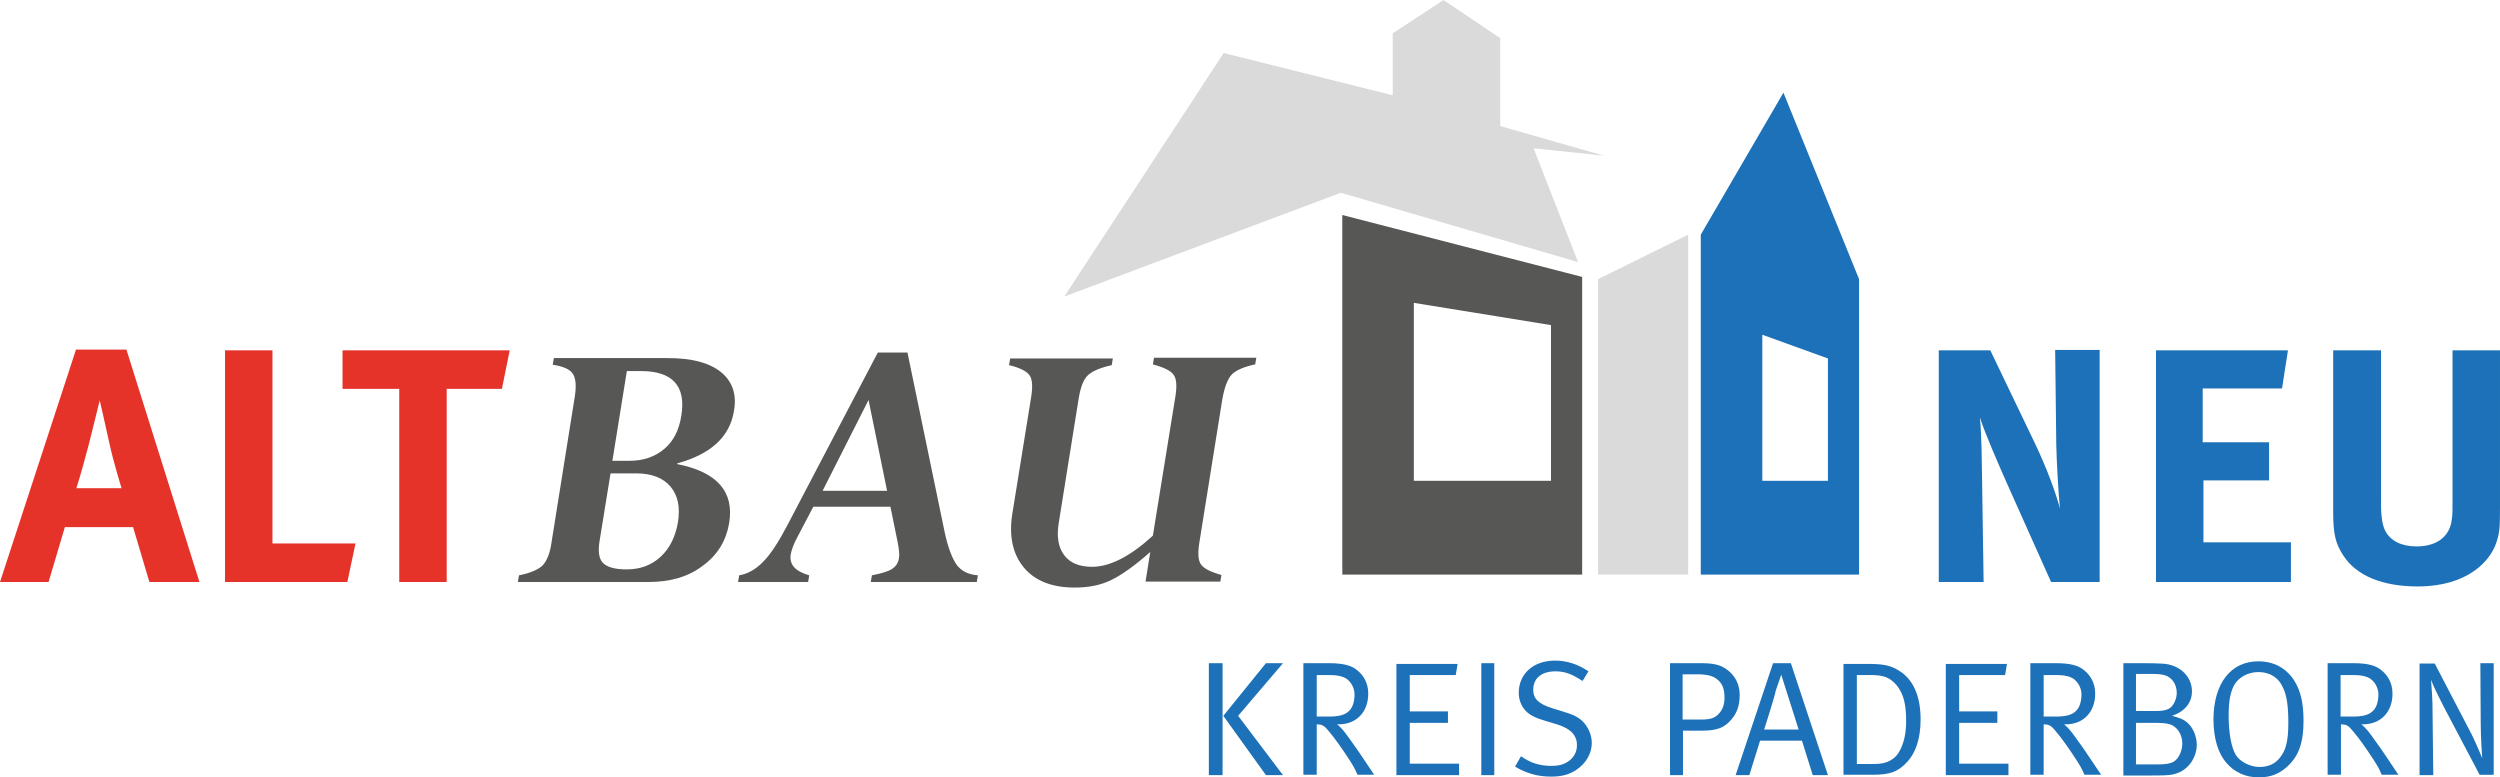 <?xml version="1.0" encoding="utf-8"?>
<!-- Generator: Adobe Illustrator 24.3.0, SVG Export Plug-In . SVG Version: 6.00 Build 0)  -->
<svg version="1.1" id="Layer_1" xmlns="http://www.w3.org/2000/svg" xmlns:xlink="http://www.w3.org/1999/xlink" x="0px" y="0px"
	 viewBox="0 0 674.4 209.6" style="enable-background:new 0 0 674.4 209.6;" xml:space="preserve">
<style type="text/css">
	.st0{fill:#DADADA;}
	.st1{fill:#575756;}
	.st2{fill:#1D71B8;}
	.st3{fill:#E6332A;}
</style>
<polygon class="st0" points="287.1,80 330.1,14.3 375.7,25.7 375.7,9 389.4,0 404.7,10.3 404.7,34 432.7,42 413.7,40 425.7,70.7 
	361.7,52 "/>
<path class="st1" d="M362.1,58v97h64.7V74.7L362.1,58z M418.4,129.7h-37v-48l37,6V129.7z"/>
<polygon class="st0" points="431.1,75.3 455.4,63.3 455.4,155 431.1,155 "/>
<path class="st2" d="M481.1,25l-22.3,38.3V155h42.7V75.3L481.1,25z M493.1,129.7h-17.7V90.3l17.7,6.4V129.7z"/>
<g>
	<path class="st3" d="M34.1,94.3L53.8,157H40.3l-4.4-14.8H17.5L13.1,157H0l20.5-62.7H34.1z M32.8,131.7c0,0-2.1-6.6-3.4-12.6
		c-0.6-2.9-2.5-11.1-2.5-11.1s-1.8,7.4-3,12.1c-1.2,4.5-2,7.5-3.3,11.6H32.8z"/>
	<path class="st3" d="M73.5,94.5v52.1h22.4L93.7,157h-33V94.5H73.5z"/>
	<path class="st3" d="M137.5,94.5l-2.1,10.4h-14.9V157h-12.8v-52.1H92.4V94.5H137.5z"/>
</g>
<g>
	<path class="st2" d="M536.9,94.5l12,25c3.2,6.7,5.6,13.2,6.8,17.7c-0.5-4.9-0.9-12.9-1-17.2l-0.3-25.6h12V157h-13.1l-10.7-23.9
		c-3.5-7.8-7.3-16.6-8.5-20.5c0.5,5.1,0.5,12.5,0.6,17.7l0.4,26.7H523V94.5H536.9z"/>
	<path class="st2" d="M617.2,94.5l-1.6,10.3h-21.4v14.5h17.9v10.3h-17.7v16.7H618V157h-36.4V94.5H617.2z"/>
	<path class="st2" d="M642.3,94.5v41.1c0,3.9,0.4,6.1,1.1,7.5c1.4,2.8,4.4,4.3,8.5,4.3c5.5,0,9-2.7,9.5-7.3c0.2-1.3,0.2-2.2,0.2-5.6
		v-40h12.8v42.1c0,5.9-0.1,7.1-1,9.8c-1.6,4.9-7.7,11.8-21.2,11.8c-9.5,0-16.6-2.9-20.1-8.4c-2.1-3.2-2.7-5.8-2.7-11.8V94.5H642.3z"
		/>
</g>
<g>
	<path class="st1" d="M174.9,157h-35.2l0.3-1.8c3.1-0.6,5.3-1.6,6.4-2.7c1.1-1.2,1.9-3.1,2.3-5.7l6.4-40.1c0.4-2.8,0.2-4.7-0.6-5.9
		c-0.8-1.2-2.6-2-5.4-2.4l0.3-1.8h30.8c6.3,0,11,1.2,14.2,3.7c3.1,2.5,4.4,6,3.6,10.5c-1.1,7-6.2,11.7-15.3,14.2l0,0.2
		c10.7,2.1,15.4,7.4,14,15.9c-0.8,4.7-3.1,8.6-7.1,11.5C185.7,155.6,180.8,157,174.9,157z M171.6,127.7h-6.9l-3,18.5
		c-0.4,2.7-0.1,4.6,1,5.7c1.1,1.1,3.2,1.7,6.3,1.7c3.7,0,6.7-1.1,9.2-3.4c2.5-2.3,4-5.4,4.7-9.4c0.6-4,0-7.1-2-9.5
		C178.9,128.9,175.8,127.7,171.6,127.7z M169.1,100.1l-3.9,24.2h4.7c3.7,0,6.8-1.1,9.3-3.2c2.5-2.1,4-5.1,4.6-9
		c1.3-8-2.4-12-10.9-12H169.1z"/>
	<path class="st1" d="M234.9,157l0.3-1.8c2.5-0.5,4.3-1,5.4-1.7c1.1-0.7,1.7-1.7,1.9-2.9c0.2-1,0-2.6-0.4-4.6l-1.9-9.3h-20.8l-4.2,8
		c-1.1,2-1.7,3.7-1.9,4.9c-0.4,2.7,1.2,4.5,5,5.6l-0.3,1.8h-18.9l0.3-1.8c2.3-0.4,4.5-1.6,6.5-3.7c2-2,4.2-5.4,6.6-10l24.3-46.4h8
		l10,48.3c0.9,4.3,2.1,7.3,3.3,9c1.3,1.7,3.2,2.6,5.7,2.8l-0.3,1.8H234.9z M221.9,132.4h17.4l-5-24.5L221.9,132.4z"/>
	<path class="st1" d="M309,157l1.3-8.1c-4.2,3.7-7.7,6.2-10.6,7.6c-2.9,1.4-6.1,2-9.8,2c-6.1,0-10.7-1.8-13.7-5.4
		c-3-3.6-4.1-8.5-3.1-14.6l5.1-31.6c0.4-2.7,0.3-4.6-0.5-5.7c-0.8-1.1-2.6-2-5.5-2.7l0.3-1.8h27.7l-0.3,1.8
		c-3.1,0.7-5.2,1.6-6.4,2.7c-1.2,1.1-2,3.2-2.5,6.2l-5.4,33.7c-0.6,3.7-0.1,6.6,1.5,8.7c1.6,2.1,4.1,3.1,7.5,3.1
		c4.8,0,10.3-2.8,16.4-8.4l6.1-37.7c0.4-2.7,0.3-4.6-0.5-5.7c-0.8-1.1-2.6-2-5.6-2.8l0.3-1.8h27.6l-0.3,1.8c-2.9,0.6-5,1.5-6.2,2.6
		c-1.2,1.2-2.1,3.5-2.7,7l-6.2,38.7c-0.4,2.7-0.3,4.6,0.5,5.7c0.8,1.1,2.6,2,5.5,2.8l-0.3,1.8H309z"/>
</g>
<g>
	<path class="st2" d="M326.1,178.9h3.7v30.2h-3.7V178.9z M341.5,178.9h4.6L334,193.1l12.1,16h-4.6l-11.5-16L341.5,178.9z"/>
	<path class="st2" d="M351.5,178.9h7c4.1,0,6.2,0.7,7.6,1.9c1.4,1.1,3,3.1,3,6.3c0,5-3.2,8.3-8,8.3c-0.1,0-0.3,0-0.4,0
		c1.4,1.1,2.4,2.6,3,3.4s1.4,2,2.5,3.5c1.1,1.6,4.5,6.7,4.5,6.7h-4.5c-0.7-1.6-1-2.2-2.3-4.2c-1.9-2.9-3.7-5.5-5.4-7.5
		c-1.2-1.5-1.8-1.9-3.3-1.9v13.6h-3.6V178.9z M355.2,182v11.3h3.2c2.7,0,4.4-0.4,5.5-1.5c1-0.9,1.5-2.6,1.5-4.5s-1.2-3.9-2.9-4.6
		c-1-0.4-2.2-0.6-3.8-0.6H355.2z"/>
	<path class="st2" d="M376.7,179.1h16.5l-0.5,3h-12.4v9.8h10.3v3.1h-10.3v11h13.3v3.1h-16.9V179.1z"/>
	<path class="st2" d="M399.6,178.9h3.5v30.2h-3.5V178.9z"/>
	<path class="st2" d="M428.5,181.1l-1.6,2.6c-2.9-1.9-4.8-2.6-7.3-2.6c-3.8,0-6,1.9-6,5c0,2.4,1.5,3.8,5,4.9l3.5,1.1
		c2.7,0.8,4.1,1.6,5.3,3c1.2,1.4,2,3.4,2,5.3c0,2.8-1.5,5.5-4.2,7.3c-2,1.3-4,1.8-6.8,1.8c-3.6,0-6.7-0.9-9.7-2.7l1.6-2.8
		c2.5,1.8,5.1,2.6,8.1,2.6c2.3,0,3.5-0.4,4.8-1.3c1.5-1.1,2.2-2.6,2.2-4.3c0-2.7-1.8-4.5-5.4-5.6l-3-0.9c-2.7-0.8-4.2-1.5-5.4-2.7
		c-1.2-1.3-1.9-3-1.9-4.9c0-5.1,3.9-8.7,9.8-8.7C422.7,178.2,425.7,179.2,428.5,181.1z"/>
	<path class="st2" d="M450.4,178.9h8.4c3.3,0,5,0.4,6.6,1.4c2.6,1.7,3.9,4.2,3.9,7.2c0,3.1-0.9,5.3-2.8,7.2
		c-1.5,1.5-3.3,2.4-7.2,2.4h-5.3v12h-3.5V178.9z M453.9,181.9v12.2h5.1c2.6,0,3.7-0.5,4.7-1.6c1.1-1.2,1.5-2.6,1.5-4.3
		c0-2.2-0.5-3.7-1.8-4.8c-1.2-1.1-2.9-1.5-5.7-1.5H453.9z"/>
	<path class="st2" d="M483.1,178.9l10,30.2H489l-2.9-9.3h-11.3l-2.9,9.3h-3.7l10.1-30.2H483.1z M475.9,196.8h9.3
		c0,0-2.4-7.5-3.2-10.1l-1.5-4.7l-1.5,4.4C479,187.1,475.9,196.8,475.9,196.8z"/>
	<path class="st2" d="M497.3,179.1h6c4.6,0,6.7,0.2,9.7,2.3c3.4,2.5,5.1,6.8,5.1,12.7c0,5.3-1.4,8.9-3.4,11.2
		c-2.6,2.9-4.8,3.7-9.5,3.7h-7.9V179.1z M500.9,182.1v24h3.2c1.9,0,2.6,0,3.7-0.2c1.8-0.3,3.5-1.4,4.4-2.9c1.4-2.3,2-5.2,2-8.4
		c0-4.5-0.6-7.3-2.6-9.8c-2-2.3-3.9-2.7-7.1-2.7H500.9z"/>
	<path class="st2" d="M524.9,179.1h16.5l-0.5,3h-12.4v9.8h10.3v3.1h-10.3v11h13.3v3.1h-16.9V179.1z"/>
	<path class="st2" d="M547.6,178.9h7c4.1,0,6.2,0.7,7.6,1.9c1.4,1.1,3,3.1,3,6.3c0,5-3.2,8.3-8,8.3c-0.1,0-0.3,0-0.4,0
		c1.4,1.1,2.4,2.6,3,3.4s1.4,2,2.5,3.5c1.1,1.6,4.5,6.7,4.5,6.7h-4.5c-0.7-1.6-1-2.2-2.3-4.2c-1.9-2.9-3.7-5.5-5.4-7.5
		c-1.2-1.5-1.8-1.9-3.3-1.9v13.6h-3.6V178.9z M551.3,182v11.3h3.2c2.7,0,4.4-0.4,5.5-1.5c1-0.9,1.5-2.6,1.5-4.5s-1.2-3.9-2.9-4.6
		c-1-0.4-2.2-0.6-3.8-0.6H551.3z"/>
	<path class="st2" d="M572.8,178.9h4.4c6,0,7.4,0.1,9,0.7c3.1,1.1,5.1,3.8,5.1,6.9c0,3.1-2,5.5-5.4,6.6c2.2,0.6,3,0.9,4,1.7
		c1.6,1.3,2.7,3.7,2.7,6.1c0,3.3-2.1,6.5-5.1,7.6c-1.6,0.6-2.4,0.7-6.9,0.7h-7.8V178.9z M576.2,181.9v9.9h5.2c3.3,0,4.4-0.6,5.3-2.6
		c0.3-0.7,0.5-1.5,0.5-2.3c0-2.4-1.4-4.3-3.4-4.8c-0.8-0.2-1.8-0.3-3.3-0.3H576.2z M576.2,194.9v11.3h6c3.7,0,5-0.7,6-3.1
		c0.3-0.8,0.5-1.6,0.5-2.5c0-2.6-1.5-4.8-3.7-5.3c-0.8-0.2-2-0.3-3.5-0.3H576.2z"/>
	<path class="st2" d="M609.2,178.4c5.2,0,8.1,2.8,9.5,4.9c1.9,2.8,2.7,6.3,2.7,11.2c0,5.8-1.3,9.5-4.4,12.3c-2.2,2-4.5,2.9-7.7,2.9
		c-3.7,0-6.6-1.5-8.6-3.8c-2.4-2.7-3.6-6.8-3.6-12C597.2,184.3,601.8,178.4,609.2,178.4z M609.2,181.3c-2.8,0-5.3,1.4-6.5,3.5
		c-1.1,2-1.5,4.6-1.5,8.3c0,4.5,0.7,8.5,1.9,10.5c1.1,1.9,4,3.3,6.4,3.3c2.5,0,4.3-0.9,5.6-2.6c1.5-1.9,2.2-4.3,2.2-9.3
		c0-4.4-0.4-7.5-1.5-9.6C614.9,183.2,612.7,181.3,609.2,181.3z"/>
	<path class="st2" d="M627.8,178.9h7c4.1,0,6.2,0.7,7.6,1.9c1.4,1.1,3,3.1,3,6.3c0,5-3.2,8.3-8,8.3c-0.1,0-0.3,0-0.4,0
		c1.4,1.1,2.4,2.6,3,3.4s1.4,2,2.5,3.5c1.1,1.6,4.5,6.7,4.5,6.7h-4.5c-0.7-1.6-1-2.2-2.3-4.2c-1.9-2.9-3.7-5.5-5.4-7.5
		c-1.2-1.5-1.8-1.9-3.3-1.9v13.6h-3.6V178.9z M631.4,182v11.3h3.2c2.7,0,4.4-0.4,5.5-1.5c1-0.9,1.5-2.6,1.5-4.5s-1.2-3.9-2.9-4.6
		c-1-0.4-2.2-0.6-3.8-0.6H631.4z"/>
	<path class="st2" d="M652.6,179h4.2l10,19.2c1.1,2.2,2.8,6.3,2.8,6.3s-0.4-5.2-0.4-9.2l-0.1-16.4h3.6v30.1h-3.8l-9.7-18.4
		c-1.4-2.7-2.8-5.6-3.4-7.2c0.2,2.6,0.4,5.2,0.4,8.2l0.2,17.5h-3.7V179z"/>
</g>
</svg>
